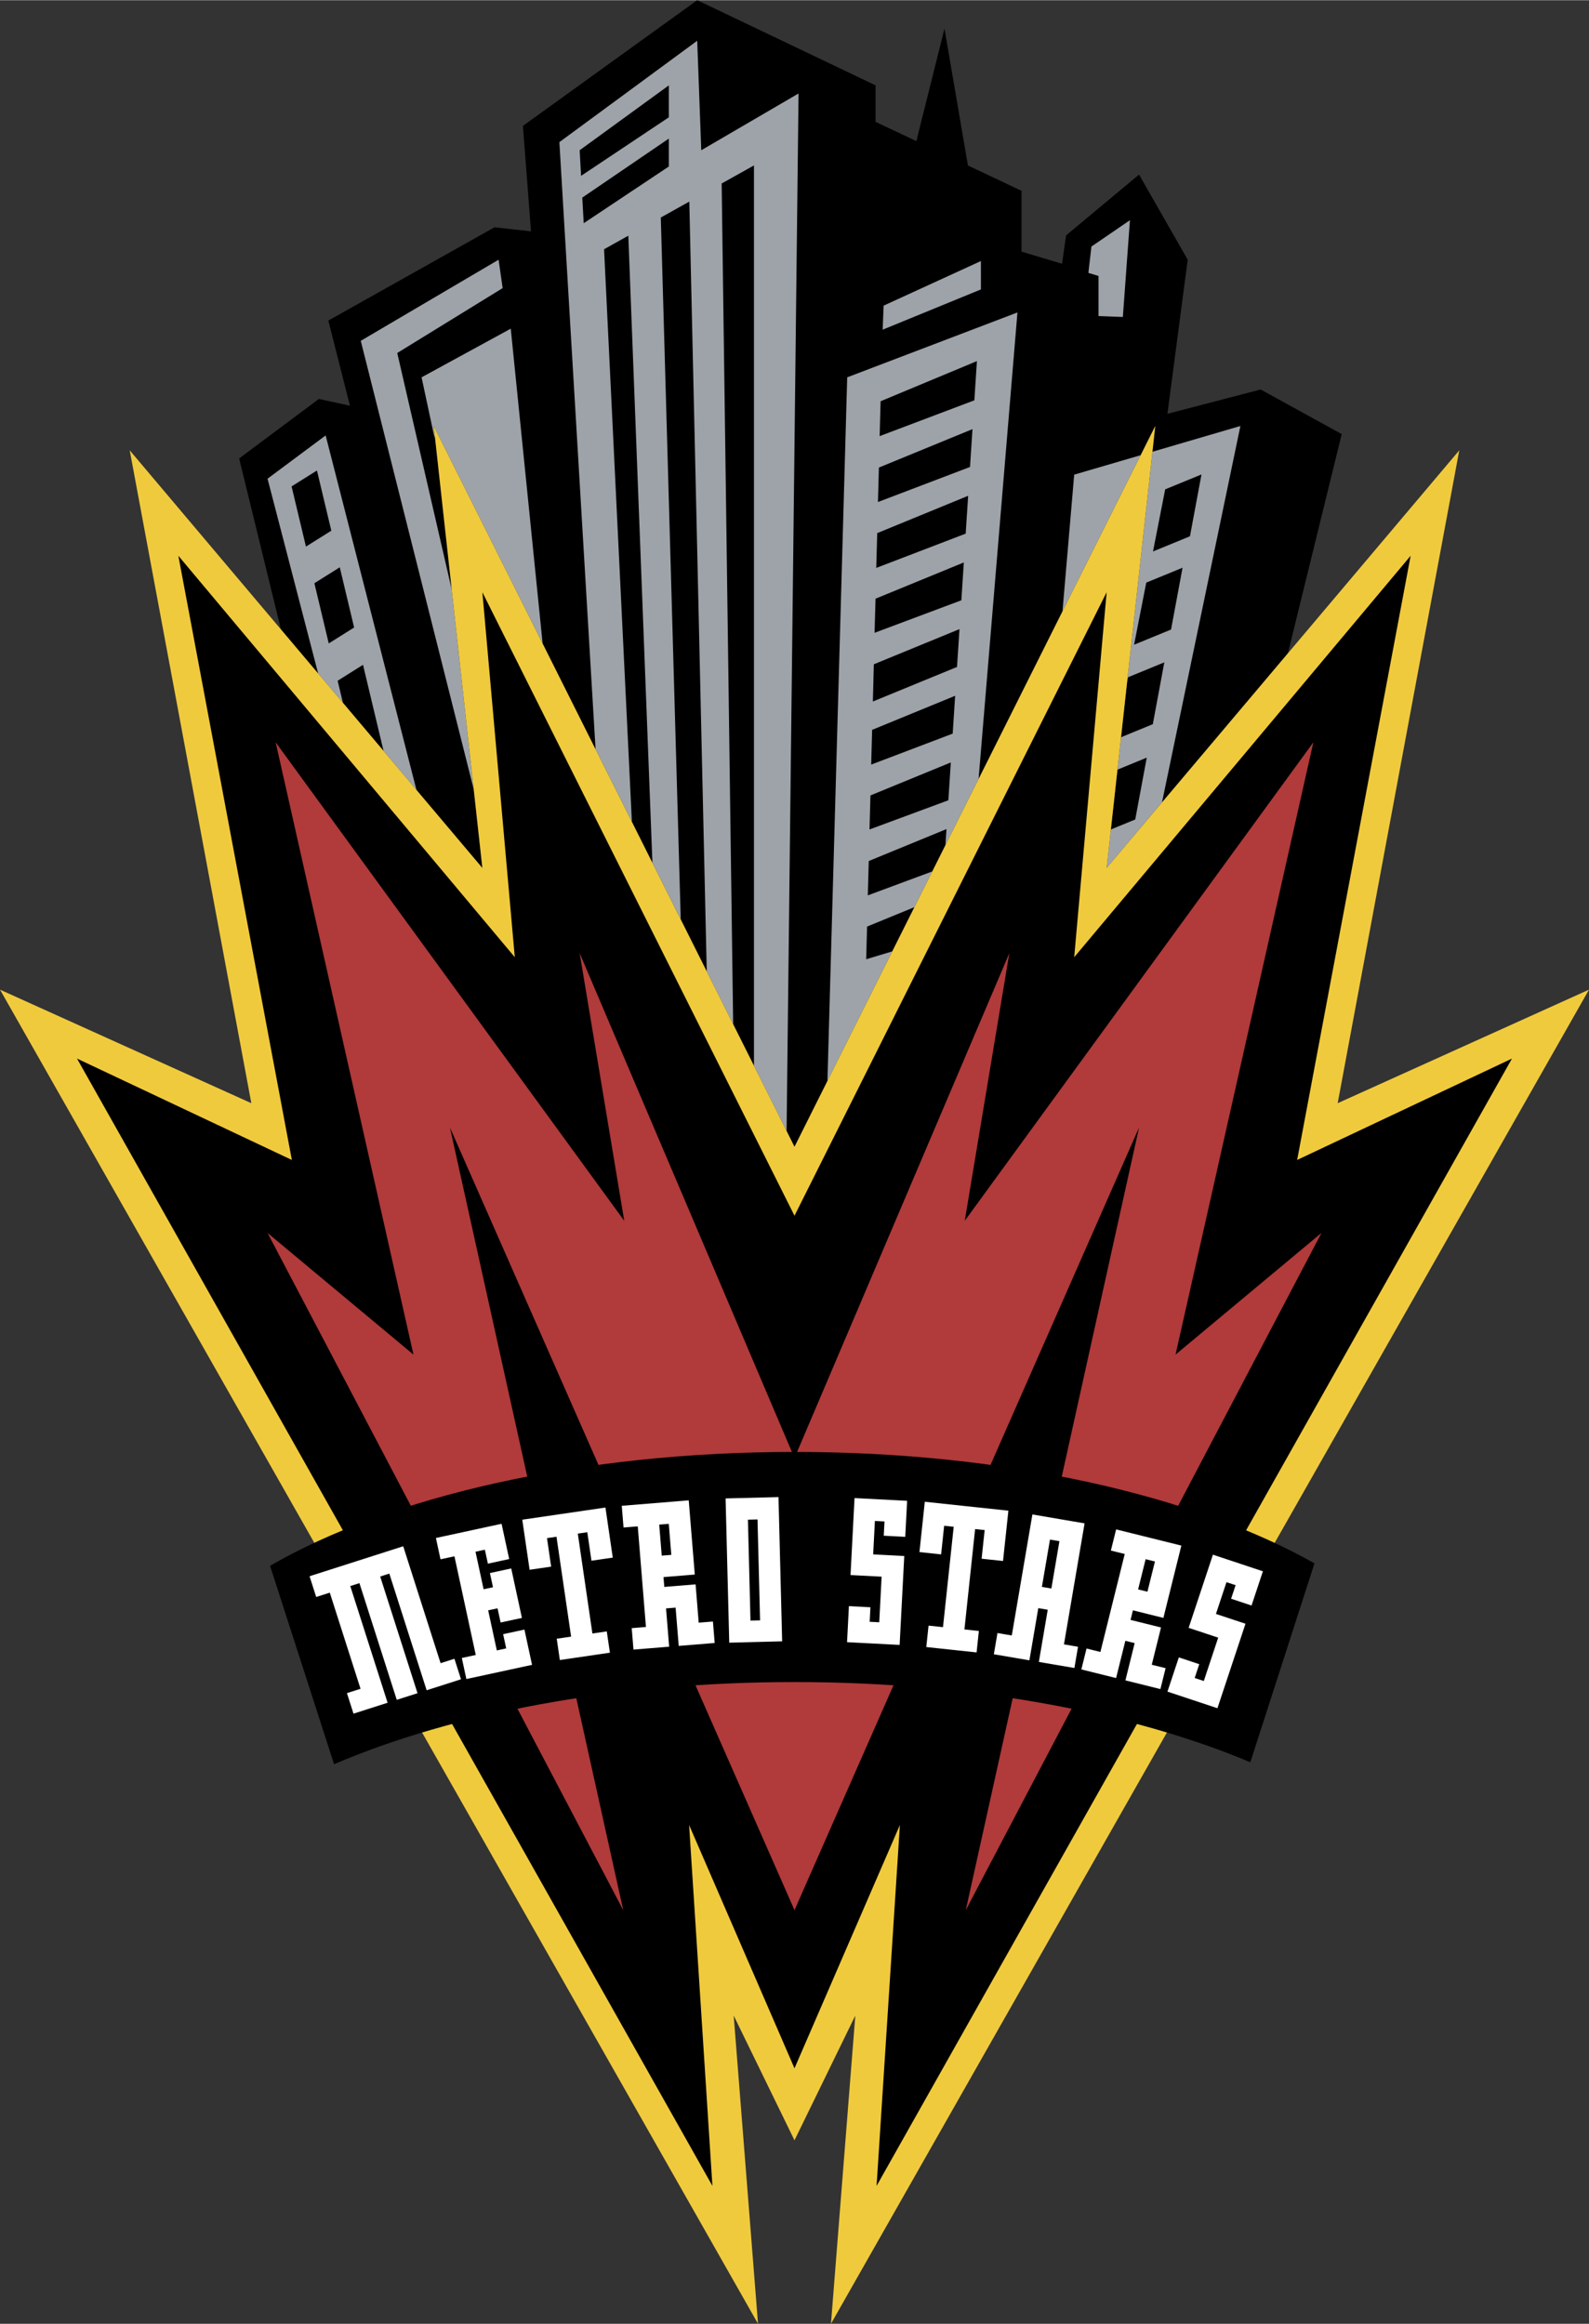 <svg xmlns="http://www.w3.org/2000/svg" width="1710" height="2500" viewBox="0 0 145.257 212.327"><rect x="0" y="0" width="145.257" height="212.327" fill="#333333" stroke="none"/><path d="M115.242 35.573l-8.522 2.223 1.852-14.081-4.447-7.781-6.669 5.558-.371 2.594-3.705-1.112v-5.558l-4.897-2.312-2.144-12.51-2.57 10.283-3.729-1.76V7.782L63.735 0 47.801 11.487l.741 9.635-3.334-.371-15.193 8.523 1.976 7.782-2.841-.618-7.288 5.435 3.821 15.626 18.413 21.799-4.447-40.39 32.979 65.866 32.98-65.866-4.446 40.39 16.571-19.62 4.92-20.029z"/><g fill="#9ea3a9"><path d="M38.07 72.165l-8.302-32.393-5.311 3.953 4.627 17.802zM41.295 53.855l-4.981-21.617 9.635-5.929-.371-2.594-12.599 7.411 10.325 40.981zM101.162 79.298l5.061-5.993 7.167-34.397-8.041 2.354zM104.272 41.577l-6.075 1.778-1.071 12.493zM89.456 71.166l3.553-42.633-15.563 5.929-1.807 64.298zM71.905 103.33l1.094-94.807-8.894 5.188-.37-10.005-12.599 9.264 3.307 55.485z"/><path d="M39.777 40.067l-.128-1.159 9.955 19.881-2.914-28.774-8.152 4.447 1.111 5.187zM80.688 30.108l.088-2.197 8.894-4.076v2.594zM100.42 28.863v-3.665l-.926-.279.278-2.408 3.52-2.408-.648 8.842z"/></g><path d="M103.671 58.896l3.379-1.386 1.052-5.65-3.318 1.361zM103.032 62.309l-.555 5.041 2.907-1.193 1.051-5.651-3.317 1.362zM103.777 74.865l1.052-5.651-2.679 1.099-.602 5.466zM86.426 77.217l.095-1.473-7.104 2.916-.088 3.14 5.897-2.187zM83.593 82.875l-4.331 1.777-.08 2.984 2.386-.718zM68.923 97.373V15.098l-2.953 1.651 1.052 76.828zM64.607 88.754l-1.594-70.352-2.606 1.456 1.822 64.146zM59.641 78.836l-2.204-57.317-2.217 1.238 2.544 52.329zM35.064 68.606l-1.879-7.875-2.319 1.456.482 2.019zM30.052 58.777l2.32-1.454-1.313-5.502-2.32 1.455zM27.968 49.93l2.319-1.454-1.312-5.501-2.32 1.454zM61.142 10.7V7.782l-8.153 5.929.13 2.339zM53.229 18.038l.131 2.342 7.782-5.187v-2.548zM105.401 50.374l3.378-1.387 1.053-5.65-3.318 1.362zM80.5 36.647l-.088 3.187 8.659-3.272.233-3.583zM80.344 42.707l-.087 3.149 8.417-3.203.224-3.458zM80.19 48.698l-.088 3.179 8.175-3.132.226-3.458zM80.036 54.69l-.089 3.117 7.935-2.971.225-3.458zM79.881 60.683l-.088 3.402 7.692-3.158.225-3.457zM79.726 66.675l-.087 3.174 7.45-2.83.225-3.458zM79.572 72.667l-.088 3.111 7.21-2.668.224-3.457z"/><path fill="#f0ca3d" d="M145.257 90.415l-22.974 10.376 11.116-59.66-32.237 38.167 4.446-40.39-32.98 65.866-32.979-65.866 4.447 40.39-32.238-38.167 11.117 59.66L0 90.415l69.293 121.912-2.223-28.162 5.558 11.396 5.559-11.396-2.224 28.162z"/><path d="M138.216 96.714l-19.638 9.264 10.375-55.212-30.756 36.685 2.965-33.35-28.534 56.973-28.532-56.973 2.964 33.35-30.756-36.685 10.376 55.212-19.639-9.264 58.084 103.014-2.131-32.979 9.634 22.233 9.635-22.233-2.131 32.979z"/><path fill="#b13a3a" d="M120.8 112.648l-13.339 11.117 12.599-55.954-31.868 43.726 4.076-24.457-19.64 46.135L52.989 87.08l4.076 24.457-31.867-43.726 12.598 55.954-13.339-11.117 32.516 61.882-15.842-71.516 31.497 71.516 31.497-71.516-15.84 71.516z"/><path d="M120.162 142.84c-10.94-6.188-28.156-10.182-47.534-10.182-19.614 0-37.024 4.088-47.941 10.407l5.852 18.131c10.81-4.64 25.671-7.509 42.09-7.509 16.205 0 30.895 2.794 41.668 7.329l5.865-18.176z"/><g fill="#fff"><path d="M32.857 144.649l-.836.267 3.411 10.661-3.117.998-.6-1.875 1.243-.397-2.811-8.786-1.242.397-.607-1.897 8.561-2.738 3.417 10.684 1.265-.405.6 1.875-3.14 1.004-3.411-10.661-.835.268 3.411 10.661-1.897.606-3.412-10.662zM39.848 140.523l6.003-1.298.696 3.222-1.947.421-.276-1.275-.857.185.742 3.432.857-.186-.281-1.297 1.948-.421.977 4.52-1.947.421-.28-1.298-.858.185.792 3.663.857-.186-.281-1.298 1.947-.421.696 3.223-6.004 1.297-.415-1.923 1.274-.276-1.949-9.017-1.274.275-.42-1.948zM50.383 143.139l-1.97.288-.67-4.576 7.603-1.112.669 4.576-1.947.285-.381-2.605-.868.127 1.335 9.128 1.314-.193.286 1.947-4.576.671-.285-1.948 1.314-.192-1.336-9.127-.868.126.38 2.605zM61.136 139.229l.231 2.836-.875.071-.231-2.836.875-.071zm1.824-2.147l-6.122.499.162 1.984 1.3-.105.748 9.194-1.3.106.16 1.961 3.262-.265-.285-3.499.875-.071.285 3.498 3.286-.267-.16-1.962-1.3.106-.285-3.499-2.86.233-.073-.898 2.86-.233-.553-6.782zM69.248 138.826l.233 9.222-.877.022-.233-9.222.877-.022zm2.251 11.139l-.334-13.181-4.836.123.334 13.182 4.836-.124zM77.75 143.909l.366-7.034 4.807.25-.17 3.292-1.966-.102.068-1.303-.877-.046-.159 3.055 2.843.148-.423 8.124-4.807-.25.171-3.292 1.965.102-.069 1.326.877.046.216-4.168-2.842-.148zM86.031 142.021l-1.98-.211.489-4.598 7.641.814-.491 4.598-1.957-.208.279-2.618-.873-.092-.977 9.173 1.32.141-.208 1.958-4.599-.491.208-1.958 1.32.141.979-9.173-.873-.093-.278 2.617zM96.847 140.813l-.737 4.325-.866-.147.739-4.325.864.147zm-1.069 6.266l-.812 4.769 3.25.554.33-1.94-1.285-.219 1.885-11.058-4.77-.813-1.884 11.058-1.309-.223-.331 1.94 3.25.554.813-4.769.863.147zM105.579 142.67l-.688 2.762-.851-.211.686-2.762.853.211zm2.413-1.453l-5.961-1.481-.481 1.934 1.267.314-2.225 8.953-1.267-.315-.475 1.911 3.176.789.847-3.406.851.211-.845 3.407 3.199.795.475-1.91-1.267-.314.847-3.406-2.785-.692.217-.875 2.785.692 1.642-6.607zM108.659 148.732l2.22-6.684 4.568 1.517-1.039 3.129-1.869-.621.413-1.238-.834-.277-.964 2.904 2.701.896-2.565 7.72-4.568-1.517 1.04-3.129 1.867.621-.418 1.261.834.276 1.315-3.961-2.701-.897z"/></g></svg>

